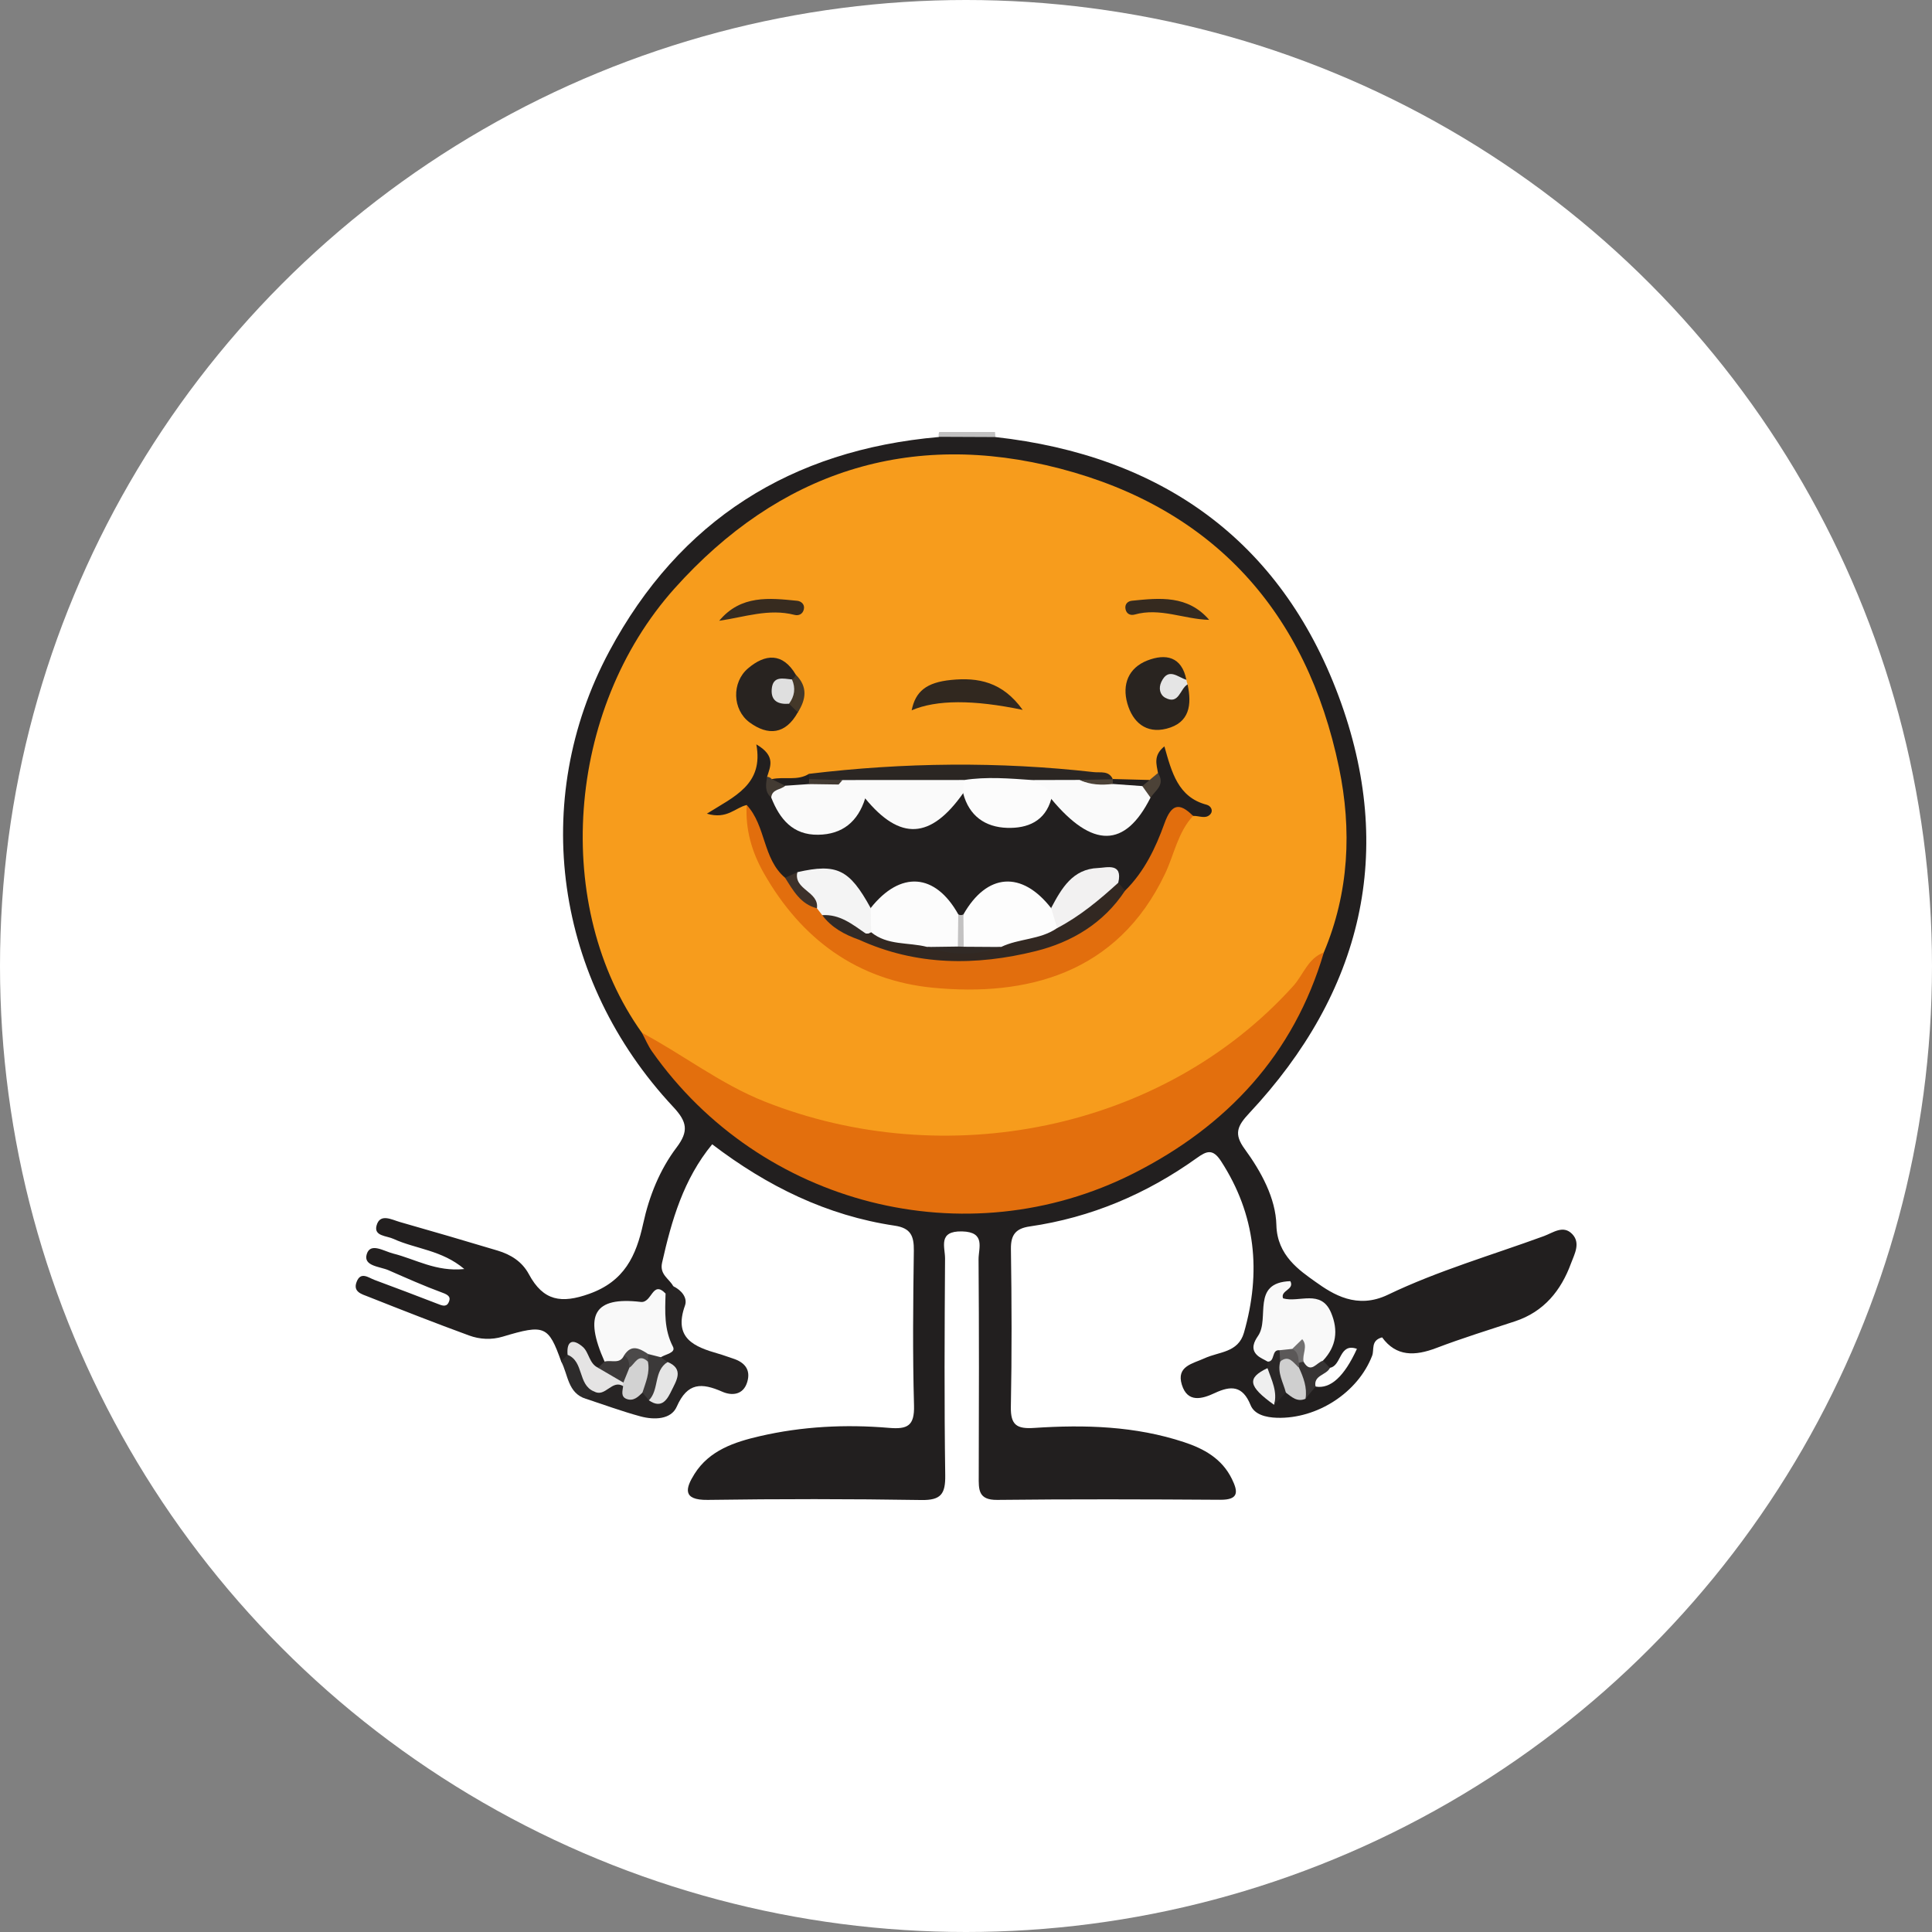 <?xml version="1.0" encoding="UTF-8"?> <svg xmlns="http://www.w3.org/2000/svg" id="uuid-1047467d-d202-4612-af7b-3c4a124823c1" data-name="Vrstva 1" viewBox="0 0 32 32"><rect x="0" y="0" width="32" height="32" fill="#808080" stroke="none"/><defs><style> .uuid-05ace404-a124-4954-a832-773b57f0aecb { fill: #443829; } .uuid-a63d6ddb-0b9d-4a4a-b786-e26cc2a74d64 { fill: #e5e4e4; } .uuid-764c3fae-83eb-49a2-9778-4e6cdd3cfc82 { fill: #f4f4f4; } .uuid-aeef32e1-57af-4871-9942-9d4fa2227670 { fill: #fff; } .uuid-07c07626-e0e5-46b8-827c-1848cf1f6c40 { fill: #fafafa; } .uuid-b7092e2f-3f3a-45d3-954f-a83f3022a8bc { fill: #312a26; } .uuid-8b762686-16fc-4126-9c9e-5669fe3ae17d { fill: #4c4237; } .uuid-951e0dc8-46a5-46d8-b8ed-dfca447ccfce { fill: #433b33; } .uuid-4d765797-4f91-4a51-9d2c-2c87dea6f1fd { fill: #2b2623; } .uuid-1f69c8f3-e707-442b-9b9a-b13340608f17 { fill: #5b5858; } .uuid-83b42b77-74a7-4a71-bf1f-00c7cf002b50 { fill: #4c4a4a; } .uuid-d09e869f-0fa4-409a-9065-99d07dcd373f { fill: #3c3939; } .uuid-408ac97e-5295-49bc-8dad-ecd5289f7128 { fill: #cfcfcf; } .uuid-7ad58780-7516-4d1b-972c-c6e25aaae0c3 { fill: #3b3939; } .uuid-a9f690f2-76d9-438d-a492-3a9b49b019ac { fill: #352a1f; } .uuid-3a3db8a5-0b72-41cc-937c-e23afe6414fd { fill: #f79c1c; } .uuid-ef07e59d-d4b2-4343-ac50-4d08866f90f0 { fill: #282320; } .uuid-065d1953-2c0f-4e13-8f35-9f28aba51e29 { fill: #322822; } .uuid-9afd407e-e301-4b55-8054-091b4b538e49 { fill: #fdfdfd; } .uuid-e5394628-b5e7-4940-9a66-994f48445d31 { fill: #f9f9f9; } .uuid-b2588b26-9ce3-4802-8671-69405dee78b5 { fill: #e5e5e5; } .uuid-d07a4cfb-2140-4be8-b03b-bca2ab9ef7bb { fill: #f2f1f1; } .uuid-b25d93ac-5ed9-4105-af70-eaded81cfb45 { fill: #373434; } .uuid-4b4fcefd-4cca-4e2a-b877-9550c7d84f7d { fill: none; } .uuid-da3e1aaa-1132-4080-ad17-7d882d3cca55 { fill: #3d312a; } .uuid-cc161a69-58f7-4f6b-a1e8-ee25b31ecfc9 { fill: #2d2b2b; } .uuid-13d0eb5d-0f34-44ee-8647-5e170a043996 { fill: #372b1f; } .uuid-f05eabe3-40f8-44f3-bb23-63276617b577 { fill: #292420; } .uuid-02845f5f-6e3b-4057-ba19-c42935272e1d { fill: #31281f; } .uuid-e4559273-67f6-4e64-b65f-abcb1f16c0a7 { fill: #727070; } .uuid-4cc7a2da-0cfa-4751-876c-967d365401ea { fill: #2a2727; } .uuid-eec4eaf3-3328-4a0b-b51e-511d22281aec { fill: #efefef; } .uuid-4b4ef535-19dd-4c51-937e-9cb2a153b3f3 { fill: #c3c2c2; } .uuid-6aca19df-738f-42eb-bfb6-d801bb44b477 { fill: #221f1f; } .uuid-ae9b2528-4ef6-4bd0-bf1a-28f219526c20 { fill: #272424; } .uuid-b196e0b9-d0fc-4cfc-bab6-224724979884 { fill: #e36f0d; } .uuid-72b234f0-e9f8-4621-a7f8-97910d43fbe4 { fill: #e26e0d; } .uuid-55178c10-5887-462d-8887-976a4b750a94 { fill: #d2d2d2; } .uuid-71692a07-2737-437b-bbc2-7ef1ea72c3b6 { fill: #c1c0c0; } .uuid-8eb88029-7be0-4328-8081-f05f601b91e0 { fill: #fefefe; } .uuid-e4b54a1f-efb0-42d7-8364-8a857279f2db { fill: #fcfcfc; } .uuid-bd9d3e92-abf7-45bd-a377-a3ffd45ff9e0 { fill: #dfdfdf; } </style></defs><circle class="uuid-aeef32e1-57af-4871-9942-9d4fa2227670" cx="16" cy="16" r="16"></circle><circle class="uuid-4b4fcefd-4cca-4e2a-b877-9550c7d84f7d" cx="16" cy="16" r="16"></circle><g><path class="uuid-71692a07-2737-437b-bbc2-7ef1ea72c3b6" d="M15.549,7.235c-.005-.027-.003-.054,.007-.08h.924c.004,.028,.006,.056,.006,.084-.313,.238-.626,.241-.938-.004Z"></path><path class="uuid-6aca19df-738f-42eb-bfb6-d801bb44b477" d="M15.549,7.235l.938,.004c2.743,.306,4.72,1.705,5.684,4.289,.958,2.566,.395,4.907-1.48,6.91-.197,.211-.259,.342-.075,.593,.273,.374,.514,.815,.525,1.261,.012,.504,.387,.753,.649,.94,.288,.206,.685,.459,1.198,.213,.826-.397,1.719-.655,2.583-.971,.155-.057,.321-.19,.471-.033,.142,.149,.034,.335-.021,.484-.165,.45-.448,.801-.925,.959-.437,.144-.878,.28-1.308,.444-.351,.133-.662,.145-.896-.177-.193,.052-.126,.203-.165,.304-.235,.611-.911,1.048-1.576,1.028-.184-.006-.374-.052-.438-.211-.131-.324-.326-.324-.592-.199-.215,.101-.453,.164-.546-.138-.095-.309,.182-.348,.379-.439,.236-.109,.554-.089,.65-.423,.287-1.003,.198-1.95-.38-2.841-.137-.211-.239-.168-.402-.051-.832,.595-1.752,.986-2.768,1.133-.225,.033-.313,.133-.31,.371,.013,.872,.016,1.745-.001,2.616-.006,.303,.099,.369,.385,.35,.839-.056,1.676-.032,2.485,.236,.33,.109,.626,.273,.79,.607,.103,.21,.122,.349-.191,.347-1.231-.008-2.463-.012-3.694,.002-.319,.004-.308-.174-.307-.393,.004-1.197,.006-2.394-.003-3.591-.001-.188,.122-.454-.274-.463-.404-.009-.28,.261-.281,.449-.008,1.197-.014,2.394,.003,3.591,.004,.308-.07,.414-.394,.409-1.18-.019-2.36-.019-3.54-.002-.429,.006-.364-.199-.219-.43,.246-.391,.661-.528,1.08-.625,.704-.163,1.423-.199,2.141-.138,.307,.026,.424-.033,.415-.37-.024-.854-.015-1.71-.003-2.565,.003-.243-.051-.375-.317-.414-1.123-.167-2.11-.652-3.023-1.348-.476,.578-.672,1.26-.83,1.962-.044,.198,.119,.263,.186,.39,.046,.085-.008,.13-.068,.174-.178,.075-.315,.214-.546,.205-.531-.022-.601,.083-.51,.62,.014,.082,.034,.163,.033,.248-.011,.078-.053,.128-.129,.151-.197,.052-.261-.253-.468-.172-.053,.032-.105,.066-.168,.022-.212-.596-.276-.622-.969-.414-.186,.056-.38,.046-.557-.019-.56-.205-1.116-.423-1.671-.643-.103-.041-.256-.077-.193-.243,.068-.181,.197-.071,.298-.034,.349,.128,.696,.262,1.043,.395,.065,.025,.139,.06,.18-.015,.049-.093,.003-.132-.1-.169-.302-.111-.597-.243-.892-.372-.145-.063-.423-.067-.36-.268,.061-.196,.281-.048,.438-.008,.368,.092,.71,.305,1.177,.256-.371-.315-.805-.331-1.172-.499-.117-.054-.329-.044-.281-.221,.057-.208,.249-.098,.385-.059,.541,.154,1.082,.312,1.621,.474,.218,.066,.404,.181,.517,.391,.24,.447,.541,.488,.999,.325,.583-.208,.777-.626,.895-1.167,.098-.45,.273-.888,.552-1.257,.204-.27,.176-.425-.056-.673-1.958-2.095-2.386-5.068-1.058-7.546,1.163-2.17,3.01-3.335,5.46-3.549Z"></path><path class="uuid-ae9b2528-4ef6-4bd0-bf1a-28f219526c20" d="M11.024,21.426l.125-.123c.138,.065,.243,.192,.196,.322-.194,.543,.154,.682,.555,.797,.082,.023,.161,.054,.242,.08,.189,.061,.295,.181,.236,.384-.064,.222-.256,.235-.415,.165-.34-.149-.576-.157-.754,.248-.095,.216-.376,.221-.6,.161-.306-.083-.604-.193-.905-.292-.038-.089,.017-.136,.081-.179,.155-.064,.314-.115,.486-.091,.116,.042,.221,.122,.354,.113,.063,.004,.123,.023,.184,.035,.244-.075,.322-.207,.154-.429-.042-.059-.066-.122-.048-.196,.136-.321-.178-.692,.11-.997Z"></path><path class="uuid-cc161a69-58f7-4f6b-a1e8-ee25b31ecfc9" d="M9.839,23.047l-.135,.122c-.304-.096-.292-.401-.41-.62l.107-.109c.35,.055,.38,.341,.438,.607Z"></path><path class="uuid-3a3db8a5-0b72-41cc-937c-e23afe6414fd" d="M10.632,17.106c-1.486-2.078-1.265-5.343,.542-7.361,1.723-1.924,3.889-2.635,6.387-1.983,2.543,.664,4.083,2.381,4.617,4.951,.214,1.028,.168,2.069-.251,3.062-1.219,1.915-3.066,2.777-5.225,3.102-1.487,.223-2.912-.033-4.295-.599-.671-.275-1.272-.647-1.775-1.172Z"></path><path class="uuid-b196e0b9-d0fc-4cfc-bab6-224724979884" d="M10.632,17.106c.686,.364,1.296,.846,2.033,1.139,2.963,1.177,6.572,.504,8.754-1.912,.168-.186,.243-.46,.508-.558-.497,1.693-1.607,2.877-3.146,3.657-2.778,1.408-6.187,.531-7.98-2.015-.068-.096-.113-.207-.169-.311Z"></path><path class="uuid-e5394628-b5e7-4940-9a66-994f48445d31" d="M20.995,22.552c-.058-.035-.124-.06-.172-.105-.115-.107-.046-.233,.014-.32,.2-.29-.121-.885,.535-.907,.075,.142-.171,.152-.12,.285,.265,.076,.628-.158,.795,.238,.122,.29,.088,.559-.134,.793-.078,.166-.184,.223-.34,.088-.06-.066-.045-.192-.169-.206-.053,.013-.102,.033-.151,.055-.085,.03-.148,.137-.259,.077Z"></path><path class="uuid-e5394628-b5e7-4940-9a66-994f48445d31" d="M11.024,21.426c-.009,.299-.026,.593,.122,.879,.053,.103-.123,.124-.2,.175-.057,.043-.122,.047-.19,.039-.149-.044-.293-.045-.421,.061-.113,.054-.222,.071-.321-.027-.347-.777-.173-1.08,.599-.989,.188,.022,.191-.369,.412-.138Z"></path><path class="uuid-a63d6ddb-0b9d-4a4a-b786-e26cc2a74d64" d="M9.839,23.047c-.272-.111-.164-.497-.438-.607-.021-.243,.095-.267,.251-.132,.106,.091,.104,.276,.254,.346,.144,.06,.342-.017,.434,.172,.016,.047,.01,.092-.018,.133-.187-.117-.297,.195-.483,.087Z"></path><path class="uuid-8eb88029-7be0-4328-8081-f05f601b91e0" d="M22.029,22.655c.196-.037,.149-.418,.446-.314q-.315,.689-.684,.625c-.099-.241,.1-.253,.239-.311Z"></path><path class="uuid-408ac97e-5295-49bc-8dad-ecd5289f7128" d="M21.624,23.168c-.139,.06-.23-.03-.327-.103-.212-.117-.234-.29-.147-.495,.188-.256,.308-.126,.415,.074,.159,.159,.129,.34,.059,.525Z"></path><path class="uuid-eec4eaf3-3328-4a0b-b51e-511d22281aec" d="M21.103,23.269c-.43-.308-.454-.445-.109-.609,.245,.166,.179,.387,.109,.609Z"></path><path class="uuid-b25d93ac-5ed9-4105-af70-eaded81cfb45" d="M21.624,23.168c.029-.188-.035-.356-.112-.521-.026-.02-.038-.043-.037-.068,.001-.027,.005-.041,.011-.041,.041-.025,.076-.017,.106,.019,.12,.206,.215,.007,.321-.019l.115,.118c-.056,.122-.276,.118-.239,.311l-.166,.202Z"></path><path class="uuid-4cc7a2da-0cfa-4751-876c-967d365401ea" d="M21.103,23.269c.061-.221-.043-.412-.109-.609l.002-.107c.13,.004,.057-.206,.199-.188,.067,.06,.068,.123,.009,.188-.05,.186,.051,.344,.094,.513l-.194,.204Z"></path><path class="uuid-d09e869f-0fa4-409a-9065-99d07dcd373f" d="M10.325,22.9l-.419-.245,.107-.102c.107-.035,.253,.051,.323-.102,.161-.019,.152,.1,.164,.202-.017,.111-.07,.197-.174,.247Z"></path><path class="uuid-55178c10-5887-462d-8887-976a4b750a94" d="M10.325,22.9l.1-.247c.077-.245,.194-.292,.366-.075,.075,.201,.053,.372-.15,.488-.072,.072-.15,.146-.26,.106-.103-.037-.07-.132-.06-.212-.011-.021-.01-.041,.004-.061Z"></path><path class="uuid-b2588b26-9ce3-4802-8671-69405dee78b5" d="M11.058,22.559c.275,.114,.144,.311,.07,.463-.067,.139-.159,.328-.381,.171,.056-.234-0-.524,.31-.634Z"></path><path class="uuid-7ad58780-7516-4d1b-972c-c6e25aaae0c3" d="M11.058,22.559c-.235,.147-.136,.458-.31,.634l-.107-.127c.053-.168,.128-.332,.09-.515-.048-.043-.046-.084,.005-.124l.209,.053,.112,.079Z"></path><path class="uuid-6aca19df-738f-42eb-bfb6-d801bb44b477" d="M12.368,13.334c-.187,.04-.325,.243-.66,.143,.454-.285,.944-.483,.819-1.148,.332,.194,.228,.371,.179,.537,.039,.111,.125,.196,.174,.301,.472,.692,.724,.695,1.445,.018,.035-.004,.071-.004,.098,.014q.74,.509,1.435-.094c.025-.021,.061-.024,.096-.024,.047,.021,.087,.052,.123,.089,.555,.55,.731,.553,1.314,.02,.118-.025,.182,.057,.257,.124,.586,.524,.819,.504,1.296-.113,.062-.142,.244-.212,.236-.397-.022-.14-.084-.288,.106-.442,.121,.428,.225,.843,.7,.967,.072,.019,.111,.098,.064,.154-.076,.09-.189,.027-.286,.031-.308-.076-.346,.189-.454,.363-.199,.321-.265,.737-.656,.921-.078-.002-.133-.04-.17-.107-.283-.382-.509-.093-.736,.07-.128,.092-.138,.312-.343,.329-.715-.441-.856-.432-1.415,.091-.047,.017-.094,.017-.141,.003-.566-.526-.715-.536-1.413-.095-.122,.006-.177-.083-.231-.168-.228-.361-.542-.49-.954-.356-.096,.024-.193,.043-.291,.008-.455-.289-.401-.822-.59-1.238Z"></path><path class="uuid-72b234f0-e9f8-4621-a7f8-97910d43fbe4" d="M12.368,13.334c.321,.344,.262,.889,.636,1.205,.222,.088,.359,.288,.547,.419,.055,.042,.107,.088,.157,.136,.191,.177,.41,.305,.655,.394,1.187,.378,2.352,.437,3.49-.187,.285-.156,.457-.462,.783-.55,.317-.313,.505-.707,.651-1.113,.115-.32,.245-.354,.474-.124-.252,.271-.312,.638-.464,.958-.791,1.665-2.305,2.036-3.844,1.888-1.248-.121-2.182-.803-2.804-1.902-.199-.352-.303-.719-.282-1.122Z"></path><path class="uuid-f05eabe3-40f8-44f3-bb23-63276617b577" d="M19.67,11.336c.072,.335,.036,.635-.348,.733-.341,.087-.562-.108-.65-.419-.089-.314,.019-.588,.331-.71,.304-.118,.571-.067,.647,.32-.047,.021-.097,.031-.145,.048,.044,.073,.116-.014,.165,.028Z"></path><path class="uuid-4d765797-4f91-4a51-9d2c-2c87dea6f1fd" d="M13.4,12.817c1.572-.189,3.145-.206,4.719-.028,.11,.012,.245-.028,.311,.113-.021,.02-.042,.04-.063,.06-.161,.085-.337,.07-.51,.084-.265,.011-.53-.016-.796,.009-.368-.008-.738,.032-1.104-.039-.653,.087-1.307,.027-1.961,.028-.183-.008-.369,.011-.54-.076-.061-.035-.079-.085-.056-.151Z"></path><path class="uuid-ef07e59d-d4b2-4343-ac50-4d08866f90f0" d="M13.214,11.799c-.202,.365-.491,.392-.799,.166-.285-.21-.298-.663-.026-.894,.285-.243,.575-.266,.794,.107,.036,.082-.02,.122-.073,.163-.204,.135-.028,.196,.056,.274,.048,.053,.088,.109,.049,.185Z"></path><path class="uuid-02845f5f-6e3b-4057-ba19-c42935272e1d" d="M16.939,11.758q-1.226-.257-1.839,.007c.063-.313,.243-.462,.653-.503,.447-.045,.852,.03,1.186,.496Z"></path><path class="uuid-13d0eb5d-0f34-44ee-8647-5e170a043996" d="M11.912,10.282c.358-.43,.828-.378,1.293-.331,.061,.006,.129,.056,.109,.142-.019,.08-.085,.109-.156,.091-.424-.109-.826,.037-1.246,.098Z"></path><path class="uuid-a9f690f2-76d9-438d-a492-3a9b49b019ac" d="M20.028,10.267c-.42-.011-.813-.207-1.235-.088-.064,.018-.134-.006-.151-.09-.017-.086,.042-.133,.107-.139,.461-.047,.925-.095,1.279,.317Z"></path><path class="uuid-b2588b26-9ce3-4802-8671-69405dee78b5" d="M19.67,11.336c-.127,.07-.14,.343-.368,.222-.092-.049-.115-.161-.067-.263,.116-.246,.271-.08,.415-.035,.004,.026,.011,.052,.02,.076Z"></path><path class="uuid-05ace404-a124-4954-a832-773b57f0aecb" d="M13.118,11.254c.027-.021,.049-.047,.065-.077,.198,.198,.169,.407,.031,.622l-.145-.143c-.028-.139-.075-.281,.049-.402Z"></path><path class="uuid-6aca19df-738f-42eb-bfb6-d801bb44b477" d="M13.4,12.817l.002,.087c.033,.054,.025,.101-.022,.143-.124,.078-.259,.084-.399,.066-.102-.034-.224-.051-.197-.208,.203-.046,.424,.033,.616-.088Z"></path><path class="uuid-6aca19df-738f-42eb-bfb6-d801bb44b477" d="M18.43,12.903l.611,.016c.017,.101-.05,.14-.126,.173-.162,.043-.319,.044-.468-.046-.046-.041-.052-.089-.019-.141l.002-.003Z"></path><path class="uuid-8b762686-16fc-4126-9c9e-5669fe3ae17d" d="M18.92,13.02l.121-.101,.137-.115c.13,.187-.038,.285-.122,.408-.101-.025-.147-.087-.136-.191Z"></path><path class="uuid-951e0dc8-46a5-46d8-b8ed-dfca447ccfce" d="M12.784,12.905l.223,.109c.003,.161-.11,.185-.233,.196-.114-.097-.087-.222-.069-.345,.031,.003,.057,.016,.078,.039Z"></path><path class="uuid-1f69c8f3-e707-442b-9b9a-b13340608f17" d="M21.203,22.552l-.009-.188,.209-.022c.2,.001,.166,.112,.108,.233,.007,.024,.006,.048-.001,.072-.09-.074-.159-.215-.308-.095Z"></path><path class="uuid-e4559273-67f6-4e64-b65f-abcb1f16c0a7" d="M21.512,22.575c-.006-.092-.011-.184-.108-.233l.165-.161c.102,.119-.006,.252,.023,.376-.028-0-.055,.006-.08,.018Z"></path><path class="uuid-83b42b77-74a7-4a71-bf1f-00c7cf002b50" d="M10.736,22.427l-.005,.124c-.163-.147-.213,.043-.306,.102-.005-.078-.009-.157-.089-.202,.123-.197,.262-.113,.401-.023Z"></path><path class="uuid-e4b54a1f-efb0-42d7-8364-8a857279f2db" d="M14.421,15.04c.493-.622,1.07-.58,1.452,.106,.123,.17,.143,.345,.031,.529-.155,.141-.348,.086-.527,.1-.358-.027-.716-.052-1.005-.307-.066-.152-.072-.297,.049-.428Z"></path><path class="uuid-9afd407e-e301-4b55-8054-091b4b538e49" d="M15.957,15.146c.39-.686,.966-.728,1.452-.106,.113,.099,.178,.216,.141,.372-.274,.292-.656,.283-1.007,.361-.202-.018-.417,.056-.599-.091-.036-.18-.056-.359,.013-.536Z"></path><path class="uuid-07c07626-e0e5-46b8-827c-1848cf1f6c40" d="M18.92,13.02l.136,.191c-.42,.837-.961,.844-1.644,.021-.137-.071-.306-.111-.315-.312l.788-.002c.175,.081,.371-.004,.547,.067l.488,.035Z"></path><path class="uuid-07c07626-e0e5-46b8-827c-1848cf1f6c40" d="M13.956,12.92l2.011-.001c.06,.077,.054,.15-.014,.219-.539,.763-1.044,.79-1.622,.087-.156-.056-.317-.101-.441-.221-.013-.056,.009-.084,.066-.084Z"></path><path class="uuid-07c07626-e0e5-46b8-827c-1848cf1f6c40" d="M13.89,12.994c.17,.032,.405-.058,.44,.231-.12,.382-.375,.596-.779,.601-.42,.006-.637-.26-.777-.616,.013-.143,.159-.126,.233-.196l.391-.027c.165-.047,.329-.056,.492,.007Z"></path><path class="uuid-e4b54a1f-efb0-42d7-8364-8a857279f2db" d="M15.953,13.139l.014-.219c.377-.059,.754-.026,1.131,0,.098,.111,.331,.086,.315,.312-.103,.373-.395,.49-.73,.48-.364-.011-.632-.197-.73-.573Z"></path><path class="uuid-065d1953-2c0f-4e13-8f35-9f28aba51e29" d="M16.581,15.685c.296-.143,.649-.118,.928-.313,.268-.345,.599-.603,1.012-.751l.115,.129c-.355,.54-.884,.856-1.483,1.004-.987,.245-1.978,.245-2.93-.192-.036-.082,.014-.118,.078-.148,.045-.006,.087,.004,.127,.026,.271,.223,.616,.164,.924,.243,.41,.065,.819,.067,1.229,0Z"></path><path class="uuid-764c3fae-83eb-49a2-9778-4e6cdd3cfc82" d="M14.428,15.442l-.042,.02-.047-0c-.264-.045-.479-.204-.72-.304l-.088-.114c-.103-.202-.466-.263-.325-.598,.657-.149,.863-.048,1.215,.594l.007,.401Z"></path><path class="uuid-d07a4cfb-2140-4be8-b03b-bca2ab9ef7bb" d="M18.522,14.621c-.312,.284-.635,.554-1.012,.751l-.1-.332c.172-.325,.356-.648,.777-.663,.141-.005,.414-.094,.335,.244Z"></path><path class="uuid-da3e1aaa-1132-4080-ad17-7d882d3cca55" d="M13.206,14.446c-.064,.293,.364,.319,.325,.598-.271-.068-.393-.293-.527-.505l.202-.093Z"></path><path class="uuid-4b4ef535-19dd-4c51-937e-9cb2a153b3f3" d="M15.957,15.146l.005,.535c-.033,.028-.066,.026-.097-.003l.007-.532c.028,.014,.056,.015,.084,0Z"></path><path class="uuid-b7092e2f-3f3a-45d3-954f-a83f3022a8bc" d="M13.619,15.158c.291-.019,.501,.153,.72,.304l-.116,.101c-.236-.084-.451-.199-.604-.405Z"></path><path class="uuid-951e0dc8-46a5-46d8-b8ed-dfca447ccfce" d="M13.89,12.994l-.492-.007c.002-.028,.003-.055,.004-.083l.553,.016c-.021,.025-.043,.05-.065,.074Z"></path><path class="uuid-8b762686-16fc-4126-9c9e-5669fe3ae17d" d="M18.432,12.985c-.188,.021-.372,.017-.547-.067l.543-.012c.004,.026,.006,.053,.004,.08Z"></path><path class="uuid-bd9d3e92-abf7-45bd-a377-a3ffd45ff9e0" d="M13.118,11.254c.063,.144,.043,.277-.049,.402-.174,.014-.302-.042-.287-.24,.018-.228,.19-.176,.335-.162Z"></path><path class="uuid-b7092e2f-3f3a-45d3-954f-a83f3022a8bc" d="M15.866,15.678l.097,.003,.618,.004c-.41,.145-.819,.146-1.229-0l.513-.007Z"></path></g></svg> 